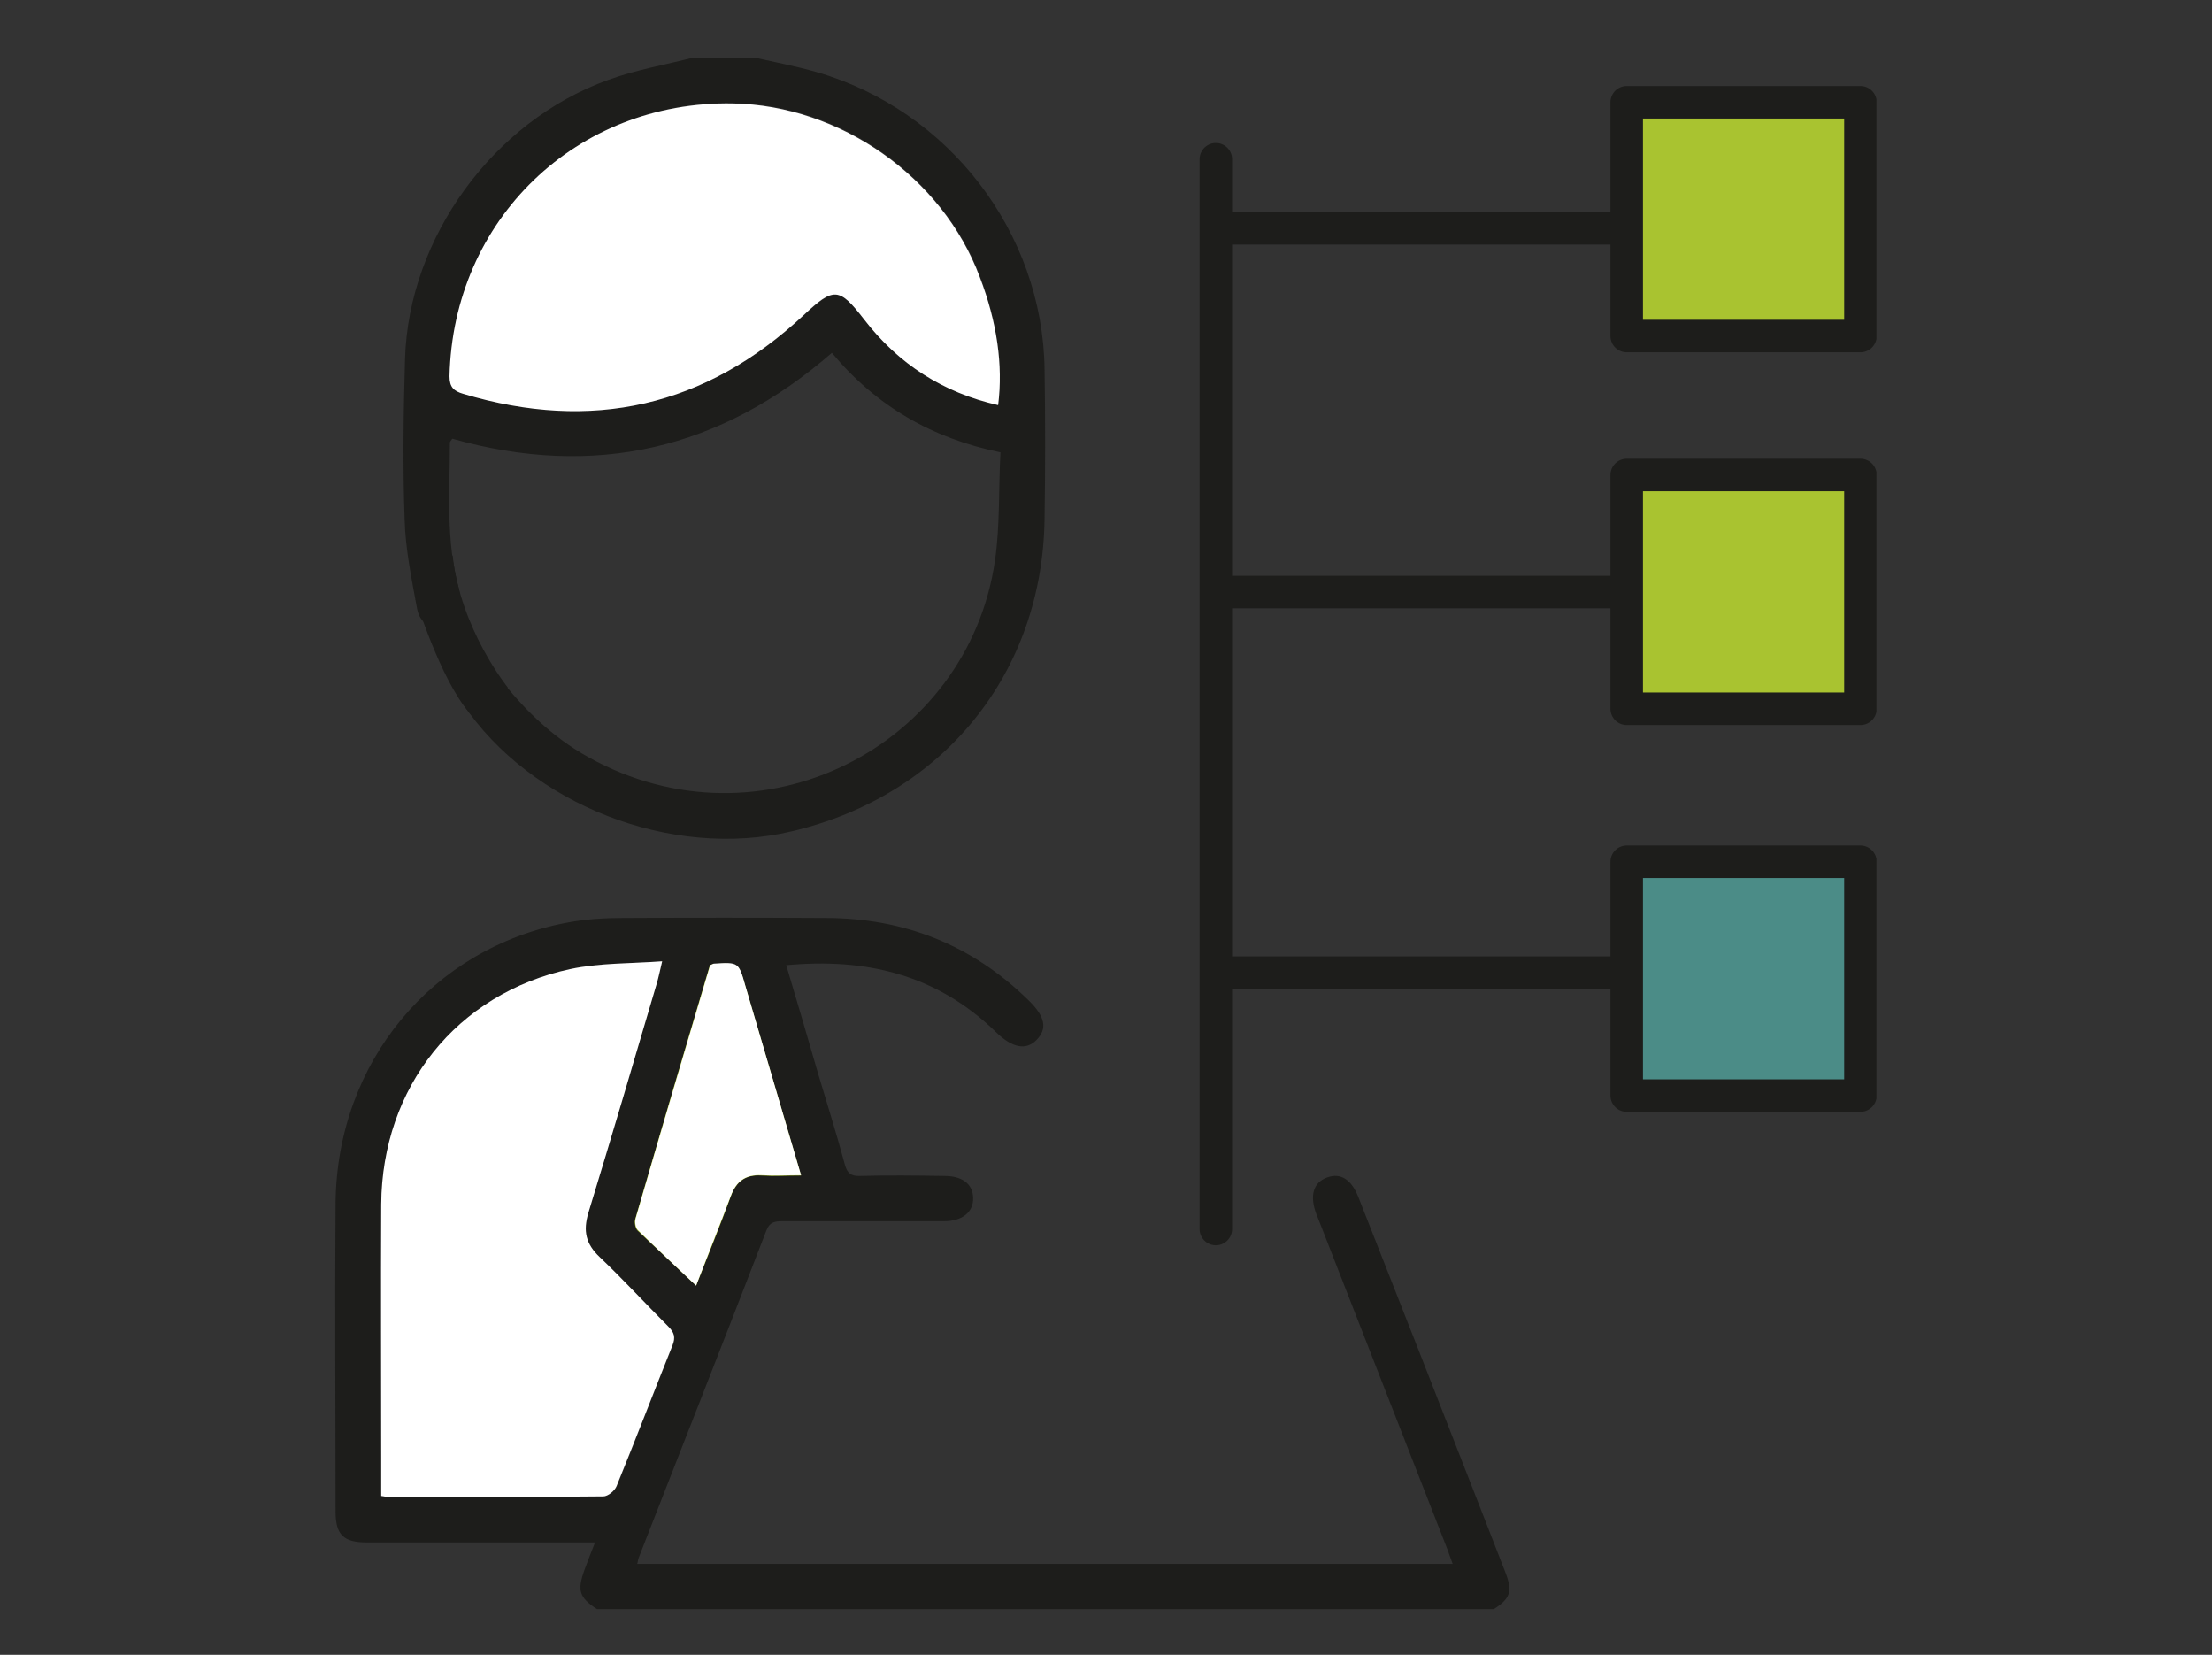<?xml version="1.0" encoding="utf-8"?>
<!-- Generator: Adobe Illustrator 24.0.2, SVG Export Plug-In . SVG Version: 6.00 Build 0)  -->
<svg version="1.1" id="Capa_1" xmlns="http://www.w3.org/2000/svg" xmlns:xlink="http://www.w3.org/1999/xlink" x="0px" y="0px"
	 viewBox="0 0 566.9 424" style="enable-background:new 0 0 566.9 424;" xml:space="preserve">
<rect x="0" y="0" width="566.9" height="424" fill="#333333" stroke="none"/>
<style type="text/css">
	.st0{clip-path:url(#SVGID_2_);fill:#A9C330;}
	.st1{clip-path:url(#SVGID_2_);fill:#1D1D1B;}
	.st2{clip-path:url(#SVGID_2_);fill:#FFFFFF;}
	.st3{fill:none;stroke:#1D1D1B;stroke-width:8.331;stroke-linecap:round;}
	.st4{fill:#4B8C87;}
	.st5{clip-path:url(#SVGID_4_);fill:none;stroke:#1D1D1B;stroke-width:8.331;stroke-linecap:round;stroke-linejoin:round;}
	.st6{fill:#A9C330;}
	.st7{clip-path:url(#SVGID_6_);fill:none;stroke:#1D1D1B;stroke-width:8.331;stroke-linecap:round;stroke-linejoin:round;}
	.st8{fill:none;stroke:#1D1D1B;stroke-width:8.331;}
	.st9{clip-path:url(#SVGID_8_);fill:none;stroke:#1D1D1B;stroke-width:8.331;stroke-linecap:round;stroke-linejoin:round;}
</style>
<g>
	<defs>
		<rect id="SVGID_1_" x="85.9" y="14.8" width="395" height="397.5"/>
	</defs>
	<clipPath id="SVGID_2_">
		<use xlink:href="#SVGID_1_"  style="overflow:visible;"/>
	</clipPath>
	<path class="st0" d="M182.6,242.8c-5.9,0-30.7,71.6-30.7,71.6l23.4,24.9l17.6-29.2l21.1-1.5l-24-68.4L182.6,242.8z"/>
	<path class="st1" d="M178.4,329.4c3-7.6,6.1-15.2,8.9-22.9c1.4-3.8,3.8-5.6,7.9-5.3c3.2,0.2,6.5,0,10.1,0
		c-4.9-16.7-9.6-32.7-14.3-48.6c-1.7-5.9-1.8-5.9-8.2-5.6c-0.2,0-0.5,0.2-0.9,0.4c-6.4,21.5-12.8,43.2-19.1,64.9
		c-0.3,0.9,0,2.4,0.6,3C168.3,319.9,173.2,324.5,178.4,329.4 M97.7,383.2c0.9,0.2,1.3,0.3,1.7,0.3c18.4,0,36.9,0.1,55.3-0.1
		c1.2,0,2.9-1.5,3.4-2.6c4.9-12,9.4-24,14.3-36c0.9-2.2,0.4-3.5-1.2-5c-5.9-5.8-11.5-12-17.5-17.7c-3.6-3.4-4.4-6.7-2.9-11.4
		c6-19.6,11.8-39.3,17.6-59c0.4-1.5,0.7-3,1.3-5.4c-8.3,0.6-16.1,0.4-23.6,2c-29.1,6.3-48.2,30.3-48.4,60.3c-0.1,21.8,0,43.7,0,65.5
		V383.2z M153,412.3c-4.6-3-5.1-4.8-3.2-10.1c0.8-2.1,1.6-4.3,2.7-7h-4.7c-17.9,0-35.9,0-53.8,0c-6,0-8-2-8-7.9
		c0-26.4-0.2-52.8,0-79.2c0.4-35.9,24.7-65.2,59.3-71.7c4.7-0.9,9.5-1.2,14.3-1.2c17.3-0.1,34.6-0.1,51.9,0c20.2,0,37.6,6.9,52,21
		c4.4,4.2,5,7.4,2.1,10.3c-2.7,2.7-6.2,2-10.4-2.1c-15.2-14.8-33.4-19-53.7-17.1c2.8,9.3,5.5,18.6,8.2,27.9
		c2.3,7.7,4.7,15.3,6.8,23.1c0.6,2.3,1.6,3.1,4,3c7.2-0.2,14.3-0.1,21.5,0c4.7,0,7.3,2.1,7.4,5.6c0.1,3.6-2.7,6-7.5,6
		c-13.8,0-27.6,0-41.3,0c-1.9,0-3.3,0.1-4.2,2.4c-10.8,28-21.8,55.9-32.7,83.8c-0.2,0.5-0.2,1-0.4,1.6h209c-0.5-1.3-0.9-2.5-1.3-3.6
		c-11.1-28.4-22.2-56.8-33.3-85.2c-0.1-0.2-0.2-0.5-0.3-0.7c-1.8-4.8-0.9-8.2,2.7-9.5c3.5-1.3,6.3,0.5,8.1,5.2
		c5.1,12.9,10.1,25.7,15.2,38.6c7.4,19,14.9,38,22.3,57.1c2.1,5.3,1.4,7-3.3,10H153z"/>
	<path class="st1" d="M255.8,103.8c1.3-10.3-0.3-21.4-4.6-32.9c-9.7-25.7-35.8-44.1-63.3-44.5c-40.1-0.7-71.7,29.9-72.6,70
		c-0.1,2.8,1,3.8,3.5,4.5c32.9,9.9,62,3.3,87.2-20.1c7.8-7.2,9.2-7.3,15.6,1.1C230.2,93.3,241.6,100.6,255.8,103.8 M193.6,14.8
		c5.3,1.2,10.6,2.2,15.8,3.7c33.8,9.8,57.8,41.1,58.3,76c0.2,12.8,0.2,25.6,0,38.4c-0.5,39.6-26,71-64.8,80.1
		c-30.7,7.3-66.9-6.8-84.3-32.7c-2.1-3.2-1.8-6.2,0.7-8.3c2.6-2.1,6.1-1.8,8.5,1.4c6.4,8.3,13.8,15.5,23,20.6
		c44.2,24.6,97.3-2.8,104.2-50.4c1.3-9,0.9-18.3,1.4-27.7c-17.6-3.6-31.9-11.9-43.2-25.5c-28.5,24.8-60.9,32.3-97.3,22
		c-0.2,0.4-0.6,0.7-0.6,1c0,12.5-1.1,25.1,2.3,37.4c0.2,0.9,0.3,1.8,0.5,2.7c0.5,3.7-1.1,6.5-4.3,7.1c-3.3,0.7-6.2-0.9-6.9-4.6
		c-1.4-7.6-3-15.3-3.2-22.9c-0.5-13.7-0.3-27.4,0.1-41.1c0.9-31.1,22.6-60.9,52-71.5c7.1-2.6,14.7-3.9,22.1-5.8H193.6z"/>
	<path class="st2" d="M97.7,383.3v-9.1c0-21.8-0.1-43.7,0-65.6c0.2-30,19.3-54,48.4-60.3c7.5-1.6,15.4-1.4,23.6-2
		c-0.6,2.5-0.9,4-1.3,5.4c-5.8,19.7-11.6,39.4-17.6,59c-1.4,4.7-0.7,8,2.9,11.4c6,5.7,11.6,11.8,17.5,17.7c1.6,1.6,2,2.8,1.1,5
		c-4.8,12-9.4,24-14.3,36c-0.5,1.2-2.2,2.6-3.4,2.6c-18.4,0.2-36.9,0.1-55.3,0.1C99,383.6,98.7,383.4,97.7,383.3"/>
	<path class="st2" d="M178.4,329.4c-5.2-4.9-10.1-9.5-14.9-14.2c-0.6-0.6-0.9-2.1-0.6-3c6.3-21.7,12.7-43.3,19.1-64.9
		c0.4-0.2,0.7-0.3,0.9-0.4c6.4-0.4,6.4-0.4,8.1,5.6c4.7,16,9.4,31.9,14.3,48.6c-3.6,0-6.8,0.2-10.1,0c-4.1-0.2-6.5,1.5-7.9,5.3
		C184.4,314.1,181.3,321.8,178.4,329.4"/>
	<path class="st2" d="M255.8,103.8c-14.1-3.2-25.5-10.5-34.3-21.9c-6.5-8.4-7.8-8.4-15.6-1.1c-25.1,23.4-54.2,30-87.2,20.1
		c-2.4-0.7-3.5-1.7-3.5-4.5c0.9-40.1,32.5-70.6,72.6-69.9c27.5,0.5,53.7,18.8,63.3,44.5C255.5,82.5,257.1,93.5,255.8,103.8"/>
	<path class="st1" d="M106.5,153.5c0,0,6.3,20.4,13.7,29c7.4,8.6,9.9-6.4,9.9-6.4s-12.1-14.9-14.1-33.8L106.5,153.5z"/>
</g>
<line class="st3" x1="311.6" y1="314.9" x2="311.6" y2="40.8"/>
<rect x="416.9" y="220.8" class="st4" width="59.9" height="59.9"/>
<g>
	<defs>
		<rect id="SVGID_3_" x="85.9" y="14.8" width="395" height="397.5"/>
	</defs>
	<clipPath id="SVGID_4_">
		<use xlink:href="#SVGID_3_"  style="overflow:visible;"/>
	</clipPath>
	<rect x="416.9" y="220.8" class="st5" width="59.9" height="59.9"/>
</g>
<rect x="416.9" y="26.2" class="st6" width="59.9" height="59.9"/>
<g>
	<defs>
		<rect id="SVGID_5_" x="85.9" y="14.8" width="395" height="397.5"/>
	</defs>
	<clipPath id="SVGID_6_">
		<use xlink:href="#SVGID_5_"  style="overflow:visible;"/>
	</clipPath>
	<rect x="416.9" y="26.2" class="st7" width="59.9" height="59.9"/>
</g>
<line class="st8" x1="311.6" y1="58.5" x2="413.4" y2="58.5"/>
<rect x="416.9" y="121.7" class="st6" width="59.9" height="59.9"/>
<g>
	<defs>
		<rect id="SVGID_7_" x="85.9" y="14.8" width="395" height="397.5"/>
	</defs>
	<clipPath id="SVGID_8_">
		<use xlink:href="#SVGID_7_"  style="overflow:visible;"/>
	</clipPath>
	<rect x="416.9" y="121.7" class="st9" width="59.9" height="59.9"/>
</g>
<line class="st8" x1="311.6" y1="151.7" x2="413.4" y2="151.7"/>
<line class="st8" x1="311.6" y1="249.2" x2="413.4" y2="249.2"/>
</svg>
